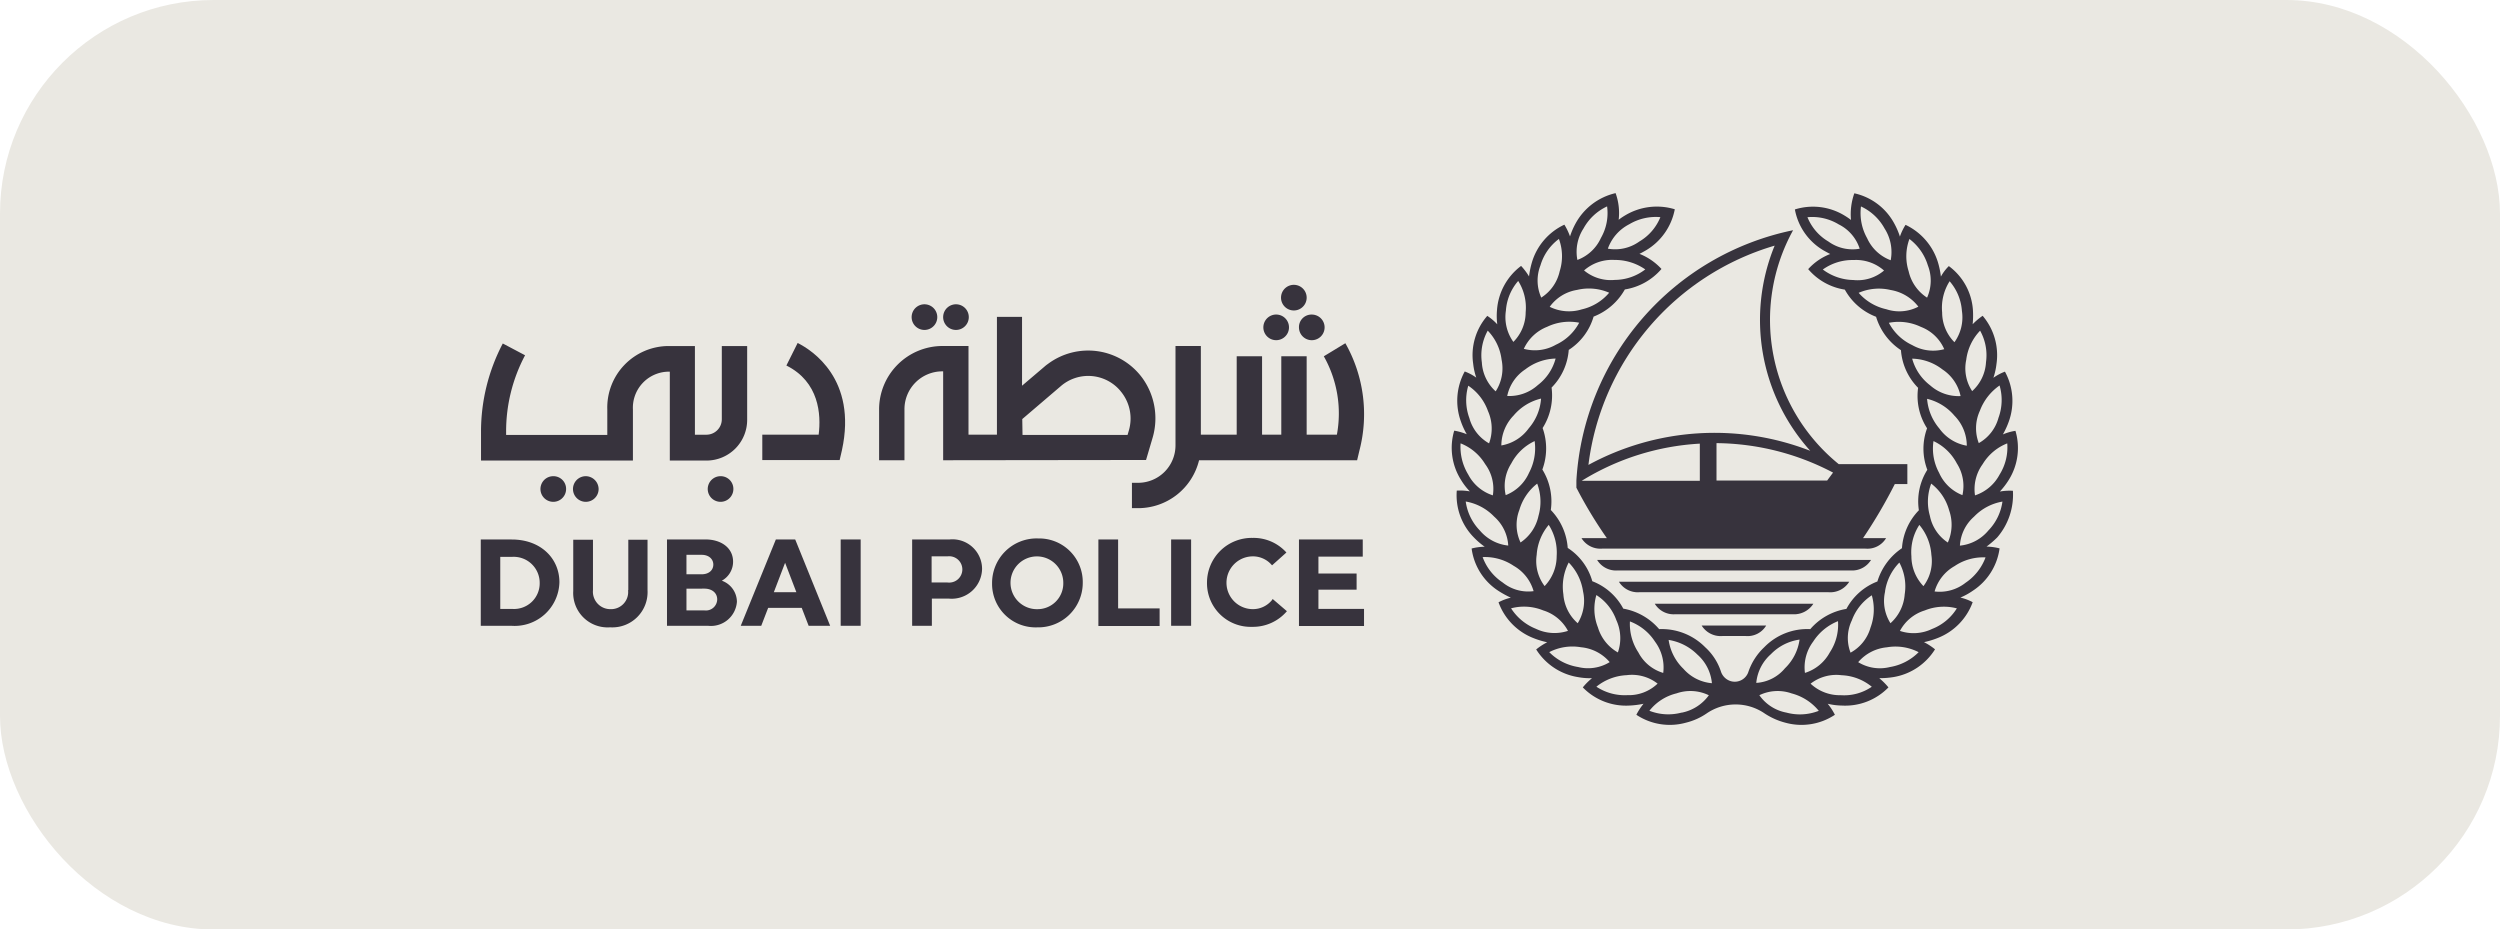 <?xml version="1.0" encoding="UTF-8"?>
<svg xmlns="http://www.w3.org/2000/svg" width="234" height="87" viewBox="0 0 234 87">
  <g id="Group_87605" data-name="Group 87605" transform="translate(-1202 -5360)">
    <rect id="Rectangle_5013" data-name="Rectangle 5013" width="234" height="87" rx="20" transform="translate(1202 5360)" fill="#eae8e2"></rect>
    <g id="Group_87603" data-name="Group 87603" transform="translate(-23)">
      <path id="Path_1" data-name="Path 1" d="M33.8,361.5H30.9v8.08h2.853a4.188,4.188,0,0,0,4.508-4.076c0-2.23-1.75-4-4.46-4m.024,6.5h-1.1V363.13h1.1a2.434,2.434,0,0,1,2.59,2.446A2.4,2.4,0,0,1,33.825,368" transform="translate(1239.1 5048.993)" fill="#37333d"></path>
      <path id="Path_2" data-name="Path 2" d="M72.131,366.323A1.6,1.6,0,0,1,70.5,368.1a1.633,1.633,0,0,1-1.654-1.774V361.6H67v4.8a3.222,3.222,0,0,0,3.453,3.4,3.3,3.3,0,0,0,3.5-3.477V361.6h-1.8v4.724Z" transform="translate(1211.656 5048.917)" fill="#37333d"></path>
      <path id="Path_3" data-name="Path 3" d="M108.731,365.36a2.029,2.029,0,0,0,1.055-1.774c0-1.343-1.175-2.086-2.566-2.086H103.6v8.08h3.836a2.438,2.438,0,0,0,2.709-2.254,2.122,2.122,0,0,0-1.415-1.966m-1.894-.6h-1.415v-1.822h1.415c.719,0,1.1.432,1.1.911,0,.5-.384.911-1.1.911m-1.415,1.343H107.1c.719,0,1.2.408,1.2,1.007a1.06,1.06,0,0,1-1.2,1.031h-1.678V366.1Z" transform="translate(1183.831 5048.993)" fill="#37333d"></path>
      <path id="Path_4" data-name="Path 4" d="M137.483,361.5h-1.8l-3.285,8.08h1.918l.647-1.678h3.141l.647,1.678h2.014l-3.261-8.056Zm.12,4.939h-2.11l1.055-2.757Z" transform="translate(1161.937 5048.993)" fill="#37333d"></path>
      <rect id="Rectangle_1" data-name="Rectangle 1" width="1.87" height="8.08" transform="translate(1303.688 5410.493)" fill="#37333d"></rect>
      <path id="Path_5" data-name="Path 5" d="M202.8,361.5h-3.5v8.08h1.846v-2.542h1.606a2.843,2.843,0,0,0,3.093-2.805A2.772,2.772,0,0,0,202.8,361.5m-1.678,1.582h1.487a1.233,1.233,0,1,1,0,2.446h-1.487v-2.446Z" transform="translate(1111.077 5048.993)" fill="#37333d"></path>
      <path id="Path_6" data-name="Path 6" d="M234.768,361.1a4.172,4.172,0,0,0-4.268,4.2,4.073,4.073,0,0,0,4.22,4.124,4.167,4.167,0,0,0,4.268-4.172,4.078,4.078,0,0,0-4.22-4.148m-.024,6.618a2.47,2.47,0,1,1,2.422-2.47,2.411,2.411,0,0,1-2.422,2.47" transform="translate(1087.358 5049.297)" fill="#37333d"></path>
      <path id="Path_7" data-name="Path 7" d="M320.514,366.676a2.3,2.3,0,0,1-1.87.887,2.47,2.47,0,0,1,0-4.939,2.322,2.322,0,0,1,1.822.815l.024.024,1.343-1.2-.024-.024a4.12,4.12,0,0,0-3.141-1.343,4.187,4.187,0,0,0-4.268,4.2,4.087,4.087,0,0,0,4.22,4.124,4.174,4.174,0,0,0,3.237-1.439l.024-.024-1.343-1.151Z" transform="translate(1023.575 5049.452)" fill="#37333d"></path>
      <path id="Path_8" data-name="Path 8" d="M273.846,361.5H272v8.1h5.731V367.95h-3.884Z" transform="translate(1055.809 5048.993)" fill="#37333d"></path>
      <rect id="Rectangle_2" data-name="Rectangle 2" width="1.87" height="8.08" transform="translate(1334.618 5410.493)" fill="#37333d"></rect>
      <path id="Path_9" data-name="Path 9" d="M352.122,368v-1.8h3.573v-1.511h-3.573v-1.582h4.148V361.5H350.3v8.1h6.09V368Z" transform="translate(996.283 5048.993)" fill="#37333d"></path>
      <path id="Path_10" data-name="Path 10" d="M212.6,272.1a1.2,1.2,0,1,0-1.2-1.2,1.2,1.2,0,0,0,1.2,1.2" transform="translate(1101.879 5118.782)" fill="#37333d"></path>
      <path id="Path_11" data-name="Path 11" d="M344.5,264.5a1.2,1.2,0,1,0-1.2-1.2,1.2,1.2,0,0,0,1.2,1.2" transform="translate(1001.604 5124.56)" fill="#37333d"></path>
      <path id="Path_12" data-name="Path 12" d="M337.6,276.1a1.2,1.2,0,1,0-1.2-1.2,1.2,1.2,0,0,0,1.2,1.2" transform="translate(1006.85 5115.741)" fill="#37333d"></path>
      <path id="Path_13" data-name="Path 13" d="M350.3,274.9a1.2,1.2,0,1,0,1.2-1.2,1.173,1.173,0,0,0-1.2,1.2" transform="translate(996.283 5115.743)" fill="#37333d"></path>
      <path id="Path_14" data-name="Path 14" d="M305.073,284.9l-2.014,1.223a10.869,10.869,0,0,1,1.223,7.337h-2.829v-7.337h-2.374v7.337h-1.8v-7.337h-2.374v7.337H291.55v-8.3h-2.374v9.327a3.5,3.5,0,0,1-3.477,3.477h-.6v2.374h.6a5.87,5.87,0,0,0,5.683-4.484h14.794l.216-.911a13.467,13.467,0,0,0-1.319-10.046" transform="translate(1045.85 5107.226)" fill="#37333d"></path>
      <path id="Path_15" data-name="Path 15" d="M144.109,284.8l-1.055,2.11c3.069,1.535,3.261,4.58,3.021,6.474H140.8v2.374h7.241l.216-.935c1.439-6.642-2.805-9.351-4.148-10.022" transform="translate(1155.551 5107.302)" fill="#37333d"></path>
      <path id="Path_16" data-name="Path 16" d="M211.384,288l.623-2.11a6.443,6.443,0,0,0-.983-5.587,6.289,6.289,0,0,0-8.824-1.295,3.227,3.227,0,0,0-.336.264l-2.086,1.774V274.6h-2.35v11.029h-2.661v-8.3h-2.446a5.935,5.935,0,0,0-5.922,5.922v4.771h2.374v-4.771a3.541,3.541,0,0,1,3.549-3.549h.072v8.32l18.99-.024ZM199.8,284.167l3.62-3.093a3.929,3.929,0,0,1,5.563.456c.048.072.12.144.168.216a3.974,3.974,0,0,1,.623,3.5l-.12.408h-9.831l-.024-1.487Z" transform="translate(1120.885 5115.057)" fill="#37333d"></path>
      <path id="Path_17" data-name="Path 17" d="M120.7,336.8a1.2,1.2,0,1,0,1.2,1.2,1.187,1.187,0,0,0-1.2-1.2" transform="translate(1171.744 5067.771)" fill="#37333d"></path>
      <path id="Path_18" data-name="Path 18" d="M68.1,336.8a1.2,1.2,0,1,0,1.2,1.2,1.218,1.218,0,0,0-1.2-1.2" transform="translate(1211.731 5067.771)" fill="#37333d"></path>
      <path id="Path_19" data-name="Path 19" d="M55.4,336.8a1.2,1.2,0,1,0,1.2,1.2,1.187,1.187,0,0,0-1.2-1.2" transform="translate(1221.387 5067.771)" fill="#37333d"></path>
      <path id="Path_20" data-name="Path 20" d="M200.3,272.1a1.2,1.2,0,1,0-1.2-1.2,1.2,1.2,0,0,0,1.2,1.2" transform="translate(1111.229 5118.782)" fill="#37333d"></path>
      <path id="Path_21" data-name="Path 21" d="M53.538,292.1a1.443,1.443,0,0,1-1.439,1.439H51.021v-8.3H48.527a5.755,5.755,0,0,0-5.707,5.922v2.4H33.35v-.312a15.163,15.163,0,0,1,1.774-7.145L33.038,285A17.74,17.74,0,0,0,31,293.272v2.686H45.218v-4.771a3.379,3.379,0,0,1,3.333-3.549h.12v8.32H52.1a3.807,3.807,0,0,0,3.812-3.812V285.24H53.538Z" transform="translate(1239.023 5107.15)" fill="#37333d"></path>
      <path id="Path_22" data-name="Path 22" d="M462.459,254.161a5.166,5.166,0,0,0-1.223.072,6.881,6.881,0,0,0,.815-1.055,5.633,5.633,0,0,0,.647-4.628,4.741,4.741,0,0,0-1.175.336,7.719,7.719,0,0,0,.551-1.2,5.7,5.7,0,0,0-.36-4.676,4.671,4.671,0,0,0-1.079.575,6.274,6.274,0,0,0,.288-1.295,5.683,5.683,0,0,0-1.295-4.508,6.027,6.027,0,0,0-.935.791,8.311,8.311,0,0,0,.024-1.343,5.568,5.568,0,0,0-2.254-4.1,4.248,4.248,0,0,0-.743.983,7.741,7.741,0,0,0-.264-1.295,5.744,5.744,0,0,0-3.045-3.549,5.157,5.157,0,0,0-.527,1.1,6.968,6.968,0,0,0-.527-1.223,5.621,5.621,0,0,0-3.74-2.829,5.87,5.87,0,0,0-.312,2.494,6.487,6.487,0,0,0-.6-.408,5.665,5.665,0,0,0-4.652-.575,5.618,5.618,0,0,0,2.685,3.836c.216.12.432.24.623.336a5.382,5.382,0,0,0-2.062,1.415,5.618,5.618,0,0,0,3.429,1.918,5.625,5.625,0,0,0,2.925,2.542A5.7,5.7,0,0,0,451.981,241a5.593,5.593,0,0,0,1.606,3.525,5.565,5.565,0,0,0,.839,3.788,5.554,5.554,0,0,0,.024,3.884,5.536,5.536,0,0,0-.791,3.788,5.627,5.627,0,0,0-1.583,3.549,5.778,5.778,0,0,0-2.3,3.117,5.529,5.529,0,0,0-2.9,2.566,5.654,5.654,0,0,0-3.381,1.894,5.621,5.621,0,0,0-4.316,1.7,5.7,5.7,0,0,0-1.463,2.254,1.344,1.344,0,0,1-1.678.911,1.385,1.385,0,0,1-.911-.911,5.306,5.306,0,0,0-1.463-2.254,5.709,5.709,0,0,0-4.316-1.7,5.7,5.7,0,0,0-3.357-1.918,5.529,5.529,0,0,0-2.9-2.566,5.474,5.474,0,0,0-2.3-3.117,5.683,5.683,0,0,0-1.583-3.549,5.671,5.671,0,0,0-.791-3.788,5.691,5.691,0,0,0,.024-3.884,5.7,5.7,0,0,0,.839-3.788,5.593,5.593,0,0,0,1.606-3.525,5.54,5.54,0,0,0,2.326-3.117,5.731,5.731,0,0,0,2.925-2.542,5.684,5.684,0,0,0,3.429-1.918,5.57,5.57,0,0,0-2.062-1.415c.216-.1.408-.216.623-.336a5.693,5.693,0,0,0,2.685-3.836,5.758,5.758,0,0,0-4.652.575,5.28,5.28,0,0,0-.6.408,5.5,5.5,0,0,0-.288-2.494,5.731,5.731,0,0,0-3.74,2.829,6.968,6.968,0,0,0-.527,1.223,5.835,5.835,0,0,0-.527-1.1,5.673,5.673,0,0,0-3.045,3.549,8.274,8.274,0,0,0-.264,1.295,5.88,5.88,0,0,0-.743-.983,5.659,5.659,0,0,0-2.254,4.124,6.316,6.316,0,0,0,.024,1.343,4.816,4.816,0,0,0-.935-.791,5.584,5.584,0,0,0-1.319,4.484,5.947,5.947,0,0,0,.288,1.295,4.67,4.67,0,0,0-1.079-.575,5.7,5.7,0,0,0-.36,4.676,6.807,6.807,0,0,0,.551,1.2,5.408,5.408,0,0,0-1.175-.336,5.62,5.62,0,0,0,.647,4.628,5.89,5.89,0,0,0,.815,1.055,5.24,5.24,0,0,0-1.223-.072,5.613,5.613,0,0,0,1.606,4.388,6.848,6.848,0,0,0,1.007.863,5.363,5.363,0,0,0-1.223.168,5.578,5.578,0,0,0,2.494,3.956,9.224,9.224,0,0,0,1.175.647,4.741,4.741,0,0,0-1.151.432,5.675,5.675,0,0,0,3.285,3.357,7.764,7.764,0,0,0,1.271.384,5.853,5.853,0,0,0-1.031.671,5.681,5.681,0,0,0,3.908,2.59,6.121,6.121,0,0,0,1.319.1,5.869,5.869,0,0,0-.863.863,5.64,5.64,0,0,0,4.364,1.7,7.94,7.94,0,0,0,1.319-.168,5.859,5.859,0,0,0-.671,1.031,5.639,5.639,0,0,0,4.628.743,5.881,5.881,0,0,0,1.942-.863,4.8,4.8,0,0,1,5.443,0,6.42,6.42,0,0,0,1.942.863,5.639,5.639,0,0,0,4.628-.743,5.85,5.85,0,0,0-.671-1.031,6.018,6.018,0,0,0,1.319.168,5.64,5.64,0,0,0,4.364-1.7,5.873,5.873,0,0,0-.863-.863,7.954,7.954,0,0,0,1.319-.1A5.68,5.68,0,0,0,455.17,269a5.857,5.857,0,0,0-1.031-.671,7.767,7.767,0,0,0,1.271-.384,5.674,5.674,0,0,0,3.285-3.357,4.743,4.743,0,0,0-1.151-.432,6.294,6.294,0,0,0,1.175-.647,5.626,5.626,0,0,0,2.494-3.956,5.365,5.365,0,0,0-1.223-.168,8.675,8.675,0,0,0,1.007-.863,6.117,6.117,0,0,0,1.463-4.364M426.613,266.39a4.808,4.808,0,0,1,2.35,1.894,4.037,4.037,0,0,1,.767,2.925,3.85,3.85,0,0,1-2.326-1.918,4.834,4.834,0,0,1-.791-2.9m-3.141-2.47a4.635,4.635,0,0,1,1.87,2.35,4.055,4.055,0,0,1,.144,3.021,4.005,4.005,0,0,1-1.87-2.35,4.657,4.657,0,0,1-.144-3.021m-2.589-3.045a4.858,4.858,0,0,1,1.343,2.709,3.979,3.979,0,0,1-.5,2.973,3.95,3.95,0,0,1-1.343-2.709,4.894,4.894,0,0,1,.5-2.973m-1.87-3.525a4.825,4.825,0,0,1,.743,2.925,4.053,4.053,0,0,1-1.127,2.805,3.885,3.885,0,0,1-.743-2.925,4.841,4.841,0,0,1,1.127-2.805m-3.5-5.755a4.717,4.717,0,0,1,2.182-2.086,4.907,4.907,0,0,1-.528,2.973,3.945,3.945,0,0,1-2.182,2.086,3.91,3.91,0,0,1,.528-2.973m-.935-1.678a4.054,4.054,0,0,1,1.151-2.805,4.812,4.812,0,0,1,2.566-1.582,4.735,4.735,0,0,1-1.151,2.781,3.991,3.991,0,0,1-2.566,1.606m1.678,6.066a4.837,4.837,0,0,1,1.678-2.494,4.818,4.818,0,0,1,.12,3.021A3.991,3.991,0,0,1,416.375,259a3.872,3.872,0,0,1-.12-3.021m1.726-11.7a3.977,3.977,0,0,1-2.853,1.007,3.935,3.935,0,0,1,1.7-2.494,4.839,4.839,0,0,1,2.829-1.007,4.609,4.609,0,0,1-1.678,2.494m10.07-10.838a4.726,4.726,0,0,1-2.853.983,3.911,3.911,0,0,1-2.877-.887,3.97,3.97,0,0,1,2.853-.983,4.972,4.972,0,0,1,2.877.887m-1.511-4.22a4.851,4.851,0,0,1,2.925-.671,4.675,4.675,0,0,1-1.966,2.278,3.888,3.888,0,0,1-2.949.671,4.108,4.108,0,0,1,1.99-2.278m-4.268.384a4.833,4.833,0,0,1,2.206-2.062,4.664,4.664,0,0,1-.575,2.949,3.926,3.926,0,0,1-2.206,2.062,4.015,4.015,0,0,1,.575-2.949m-.6,5.754a4.756,4.756,0,0,1,3,.264,4.717,4.717,0,0,1-2.565,1.559,4.062,4.062,0,0,1-3-.24,3.91,3.91,0,0,1,2.565-1.583m-3.429-2.3a4.722,4.722,0,0,1,1.726-2.47,4.658,4.658,0,0,1,.072,3.021,3.907,3.907,0,0,1-1.726,2.47,3.891,3.891,0,0,1-.072-3.021m.623,5.754a4.8,4.8,0,0,1,3-.384,4.666,4.666,0,0,1-2.182,2.062,3.959,3.959,0,0,1-3,.384,4.009,4.009,0,0,1,2.182-2.062m-3.86-1.511a4.735,4.735,0,0,1,1.151-2.781,4.669,4.669,0,0,1,.7,2.925,3.951,3.951,0,0,1-1.151,2.781,3.991,3.991,0,0,1-.7-2.925m-1.7,1.87a4.714,4.714,0,0,1,1.295,2.709,3.97,3.97,0,0,1-.551,2.973,3.932,3.932,0,0,1-1.295-2.709,4.753,4.753,0,0,1,.551-2.973m-1.822,5.155a4.746,4.746,0,0,1,1.846,2.374,4.018,4.018,0,0,1,.1,3.021,3.879,3.879,0,0,1-1.846-2.374,4.827,4.827,0,0,1-.1-3.021m-.719,5.395a4.684,4.684,0,0,1,2.3,1.942,3.869,3.869,0,0,1,.719,2.925,3.949,3.949,0,0,1-2.3-1.942,4.979,4.979,0,0,1-.719-2.925m1.8,8.152a4.825,4.825,0,0,1-1.319-2.709,4.828,4.828,0,0,1,2.661,1.415,3.9,3.9,0,0,1,1.319,2.709,4.023,4.023,0,0,1-2.661-1.415m2.134,4.867a4.82,4.82,0,0,1-1.87-2.374,4.81,4.81,0,0,1,2.9.815,3.979,3.979,0,0,1,1.87,2.374,3.807,3.807,0,0,1-2.9-.815m3.117,4.34a4.932,4.932,0,0,1-2.326-1.918,4.743,4.743,0,0,1,3,.192,3.937,3.937,0,0,1,2.326,1.918,4.03,4.03,0,0,1-3-.192m3.932,3.573a4.859,4.859,0,0,1-2.685-1.391,4.73,4.73,0,0,1,2.973-.456,4.013,4.013,0,0,1,2.685,1.391,3.861,3.861,0,0,1-2.973.455m4.628,2.637a4.79,4.79,0,0,1-2.9-.791,4.855,4.855,0,0,1,2.829-1.079,3.9,3.9,0,0,1,2.9.791,3.894,3.894,0,0,1-2.829,1.079m5.083,1.63a4.833,4.833,0,0,1-3.021-.168,4.607,4.607,0,0,1,2.542-1.63A3.947,3.947,0,0,1,434,273.3a4.113,4.113,0,0,1-2.542,1.63m.144-4.124a4.678,4.678,0,0,1-1.367-2.686,4.9,4.9,0,0,1,2.686,1.367,4.085,4.085,0,0,1,1.367,2.685A3.987,3.987,0,0,1,431.6,270.8m30.331-21.076a4.809,4.809,0,0,1-.719,2.925,4.019,4.019,0,0,1-2.3,1.942,3.977,3.977,0,0,1,.719-2.925,4.683,4.683,0,0,1,2.3-1.942m-.719-5.419a4.828,4.828,0,0,1-.1,3.021,3.879,3.879,0,0,1-1.846,2.374,3.906,3.906,0,0,1,.1-3.021,5.024,5.024,0,0,1,1.846-2.374m-3.117-2.422a4.794,4.794,0,0,1,1.295-2.709,4.711,4.711,0,0,1,.552,2.949,3.926,3.926,0,0,1-1.295,2.709,3.859,3.859,0,0,1-.551-2.949m-2.542,10.6a4.74,4.74,0,0,1-.527-2.973,4.716,4.716,0,0,1,2.182,2.086,3.924,3.924,0,0,1,.527,2.973,3.945,3.945,0,0,1-2.182-2.086m.815,6.522a3.9,3.9,0,0,1-1.678-2.494,4.832,4.832,0,0,1,.12-3.021,4.7,4.7,0,0,1,1.678,2.494,4.087,4.087,0,0,1-.12,3.021m-.791-10.67a4.865,4.865,0,0,1-1.151-2.781,4.812,4.812,0,0,1,2.566,1.583,4.014,4.014,0,0,1,1.151,2.805,3.991,3.991,0,0,1-2.566-1.606m.959-13.787a4.736,4.736,0,0,1,1.151,2.781,3.991,3.991,0,0,1-.7,2.925,3.951,3.951,0,0,1-1.151-2.781,4.632,4.632,0,0,1,.7-2.925m-3.764-3.956a4.861,4.861,0,0,1,1.726,2.47,3.906,3.906,0,0,1-.072,3.021,3.975,3.975,0,0,1-1.726-2.47,4.653,4.653,0,0,1,.072-3.021m-4.532-3.045a4.833,4.833,0,0,1,2.206,2.062,4.074,4.074,0,0,1,.575,2.973,3.926,3.926,0,0,1-2.206-2.062,4.8,4.8,0,0,1-.576-2.973m-3.045,3.285a4.675,4.675,0,0,1-1.966-2.278,4.774,4.774,0,0,1,2.925.671,3.878,3.878,0,0,1,1.966,2.278,3.852,3.852,0,0,1-2.925-.671m2.326,3.6a4.885,4.885,0,0,1-2.853-.983,4.755,4.755,0,0,1,2.877-.887,3.969,3.969,0,0,1,2.853.983,3.811,3.811,0,0,1-2.877.887m.5,1.2a4.756,4.756,0,0,1,3-.264,4.112,4.112,0,0,1,2.59,1.559,3.853,3.853,0,0,1-3,.24,4.8,4.8,0,0,1-2.589-1.535m2.829,2.805a4.8,4.8,0,0,1,3,.384,3.888,3.888,0,0,1,2.182,2.086,3.959,3.959,0,0,1-3-.384,4.716,4.716,0,0,1-2.182-2.086m2.182,3.357a4.781,4.781,0,0,1,2.829,1.007,3.935,3.935,0,0,1,1.7,2.494,4.01,4.01,0,0,1-2.853-1.007,4.7,4.7,0,0,1-1.678-2.494m.671,15.561a4.839,4.839,0,0,1,1.127,2.805,3.885,3.885,0,0,1-.743,2.925,4.053,4.053,0,0,1-1.127-2.805,4.666,4.666,0,0,1,.743-2.925m-3.213,6.234a4.858,4.858,0,0,1,1.343-2.709,4.727,4.727,0,0,1,.5,2.973A4,4,0,0,1,451,266.557a3.894,3.894,0,0,1-.5-2.973m-3.117,2.709a4.762,4.762,0,0,1,1.87-2.35,4.832,4.832,0,0,1-.12,3.021,3.86,3.86,0,0,1-1.87,2.35,3.819,3.819,0,0,1,.12-3.021m-3.621,1.99a4.933,4.933,0,0,1,2.326-1.918,4.683,4.683,0,0,1-.767,2.925,4,4,0,0,1-2.326,1.918,4.013,4.013,0,0,1,.767-2.925m-3.956,1.175a4.606,4.606,0,0,1,2.685-1.367,4.607,4.607,0,0,1-1.367,2.685,3.792,3.792,0,0,1-2.685,1.367,4.085,4.085,0,0,1,1.367-2.685m1.463,5.467a3.979,3.979,0,0,1-2.542-1.63,3.946,3.946,0,0,1,3.021-.168,4.882,4.882,0,0,1,2.542,1.63,4.823,4.823,0,0,1-3.021.168m5.083-1.63a4,4,0,0,1-2.829-1.079,3.929,3.929,0,0,1,2.9-.791,4.759,4.759,0,0,1,2.829,1.079,4.592,4.592,0,0,1-2.9.791m4.6-2.637a3.882,3.882,0,0,1-2.973-.455,4.013,4.013,0,0,1,2.685-1.391,4.73,4.73,0,0,1,2.973.456,4.934,4.934,0,0,1-2.685,1.391m3.956-3.573a3.979,3.979,0,0,1-3.021.192,3.936,3.936,0,0,1,2.326-1.918,4.765,4.765,0,0,1,3-.192,4.762,4.762,0,0,1-2.3,1.918m4.987-6.69a4.928,4.928,0,0,1-1.87,2.374,3.91,3.91,0,0,1-2.9.815,3.979,3.979,0,0,1,1.87-2.374,4.765,4.765,0,0,1,2.9-.815m-2.4-1.1a3.9,3.9,0,0,1,1.319-2.709,4.828,4.828,0,0,1,2.661-1.415,4.825,4.825,0,0,1-1.319,2.709,3.97,3.97,0,0,1-2.661,1.415" transform="translate(950.948 5151.776)" fill="#37333d"></path>
      <path id="Path_23" data-name="Path 23" d="M458.6,264.226v.671a41.2,41.2,0,0,0,2.853,4.723H459.08A2.071,2.071,0,0,0,461,270.6H485.67a2.03,2.03,0,0,0,1.918-.983H485.43a46.57,46.57,0,0,0,2.973-5.059h1.175v-1.87h-6.426a17.386,17.386,0,0,1-4.268-21.891A25.454,25.454,0,0,0,458.6,264.226m.5.024a23.505,23.505,0,0,1,11.053-3.477v3.477Zm23.522-.767-.551.743H471.715v-3.5a23.825,23.825,0,0,1,10.91,2.757m-2.134-2.038a24.7,24.7,0,0,0-20.764,1.319,24.532,24.532,0,0,1,17.431-20.524,18.307,18.307,0,0,0,3.333,19.206" transform="translate(913.95 5140.752)" fill="#37333d"></path>
      <path id="Path_24" data-name="Path 24" d="M509.442,396.083h2.182a2.03,2.03,0,0,0,1.918-.983H507.5a2.09,2.09,0,0,0,1.942.983" transform="translate(876.774 5023.449)" fill="#37333d"></path>
      <path id="Path_25" data-name="Path 25" d="M504.042,386.6H489.2a2.071,2.071,0,0,0,1.918.983H502.1a2.141,2.141,0,0,0,1.942-.983" transform="translate(890.687 5029.911)" fill="#37333d"></path>
      <path id="Path_26" data-name="Path 26" d="M496.755,378H475.2a2.071,2.071,0,0,0,1.918.983h17.7a2.09,2.09,0,0,0,1.942-.983" transform="translate(901.33 5036.449)" fill="#37333d"></path>
      <path id="Path_27" data-name="Path 27" d="M492.332,369.5H466.7a2.071,2.071,0,0,0,1.918.983h21.8a2.078,2.078,0,0,0,1.918-.983" transform="translate(907.792 5042.911)" fill="#37333d"></path>
    </g>
  </g>
</svg>
